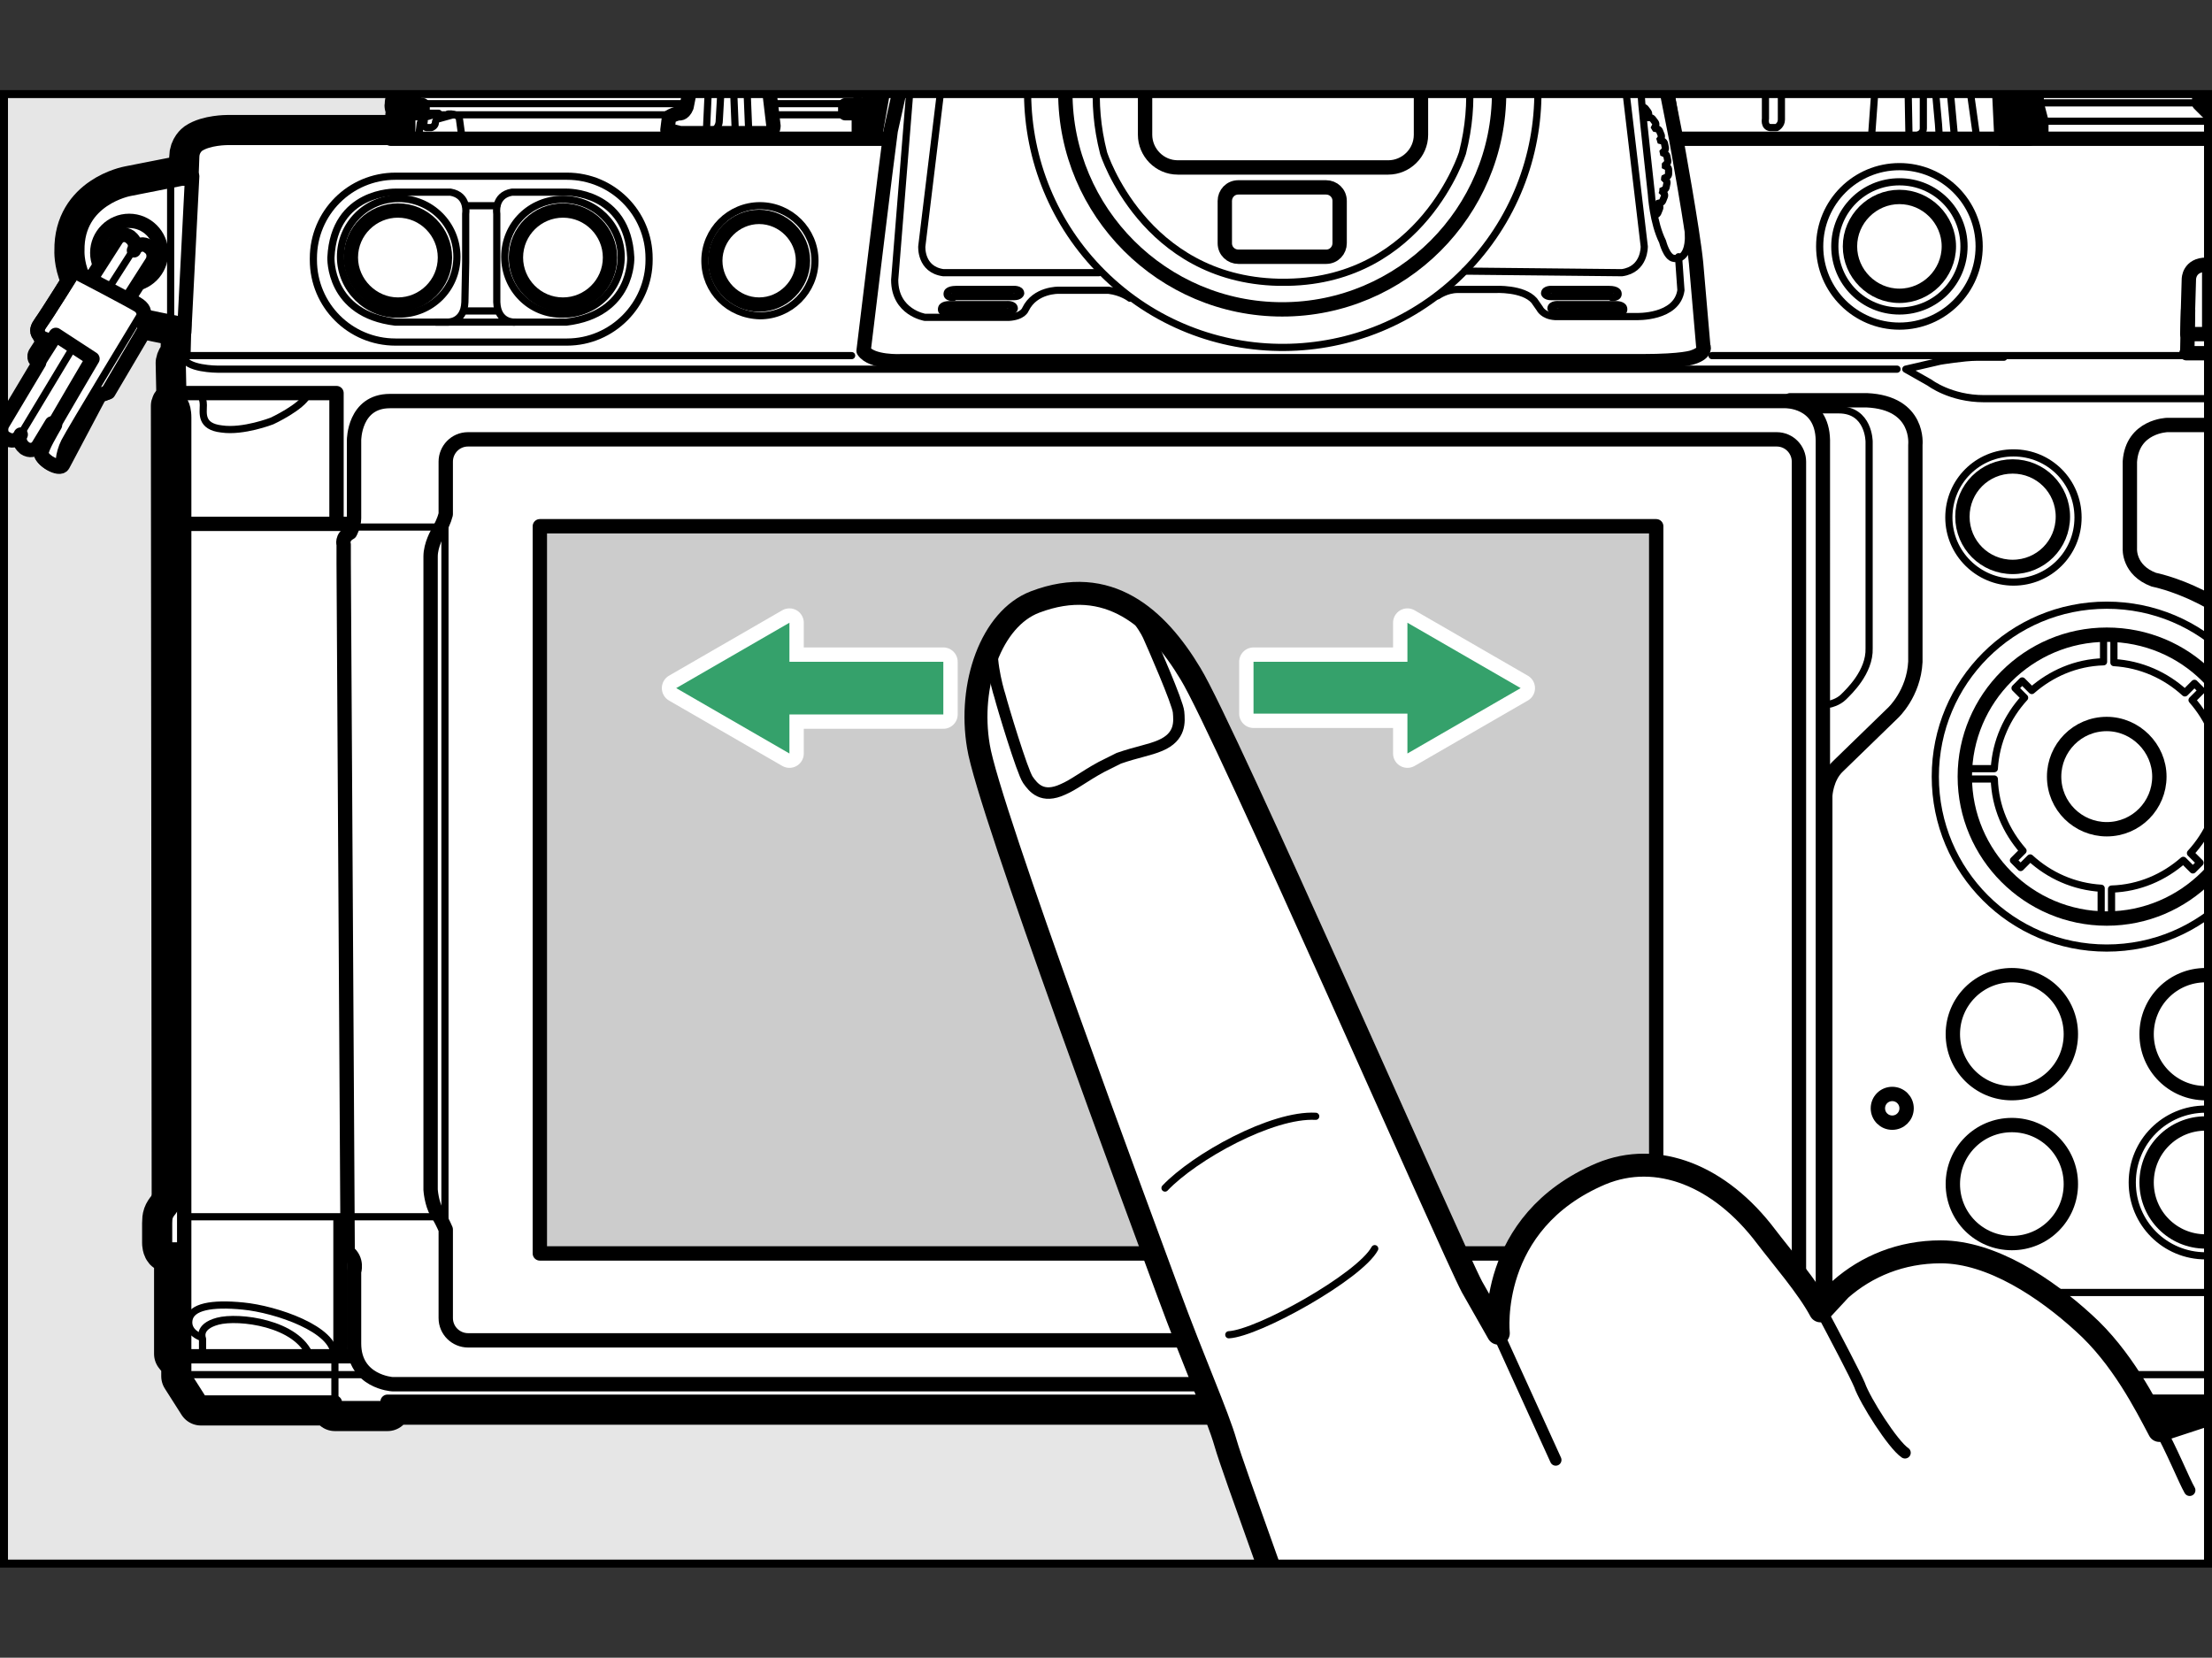 <?xml version="1.0" encoding="utf-8"?>
<!-- Generator: Adobe Illustrator 24.2.3, SVG Export Plug-In . SVG Version: 6.00 Build 0)  -->
<svg version="1.1" xmlns="http://www.w3.org/2000/svg" xmlns:xlink="http://www.w3.org/1999/xlink" x="0px" y="0px" width="277.4px"
	 height="207.9px" viewBox="0 0 277.4 207.9" style="enable-background:new 0 0 277.4 207.9;" xml:space="preserve">
<rect x="0" y="0" width="277.4" height="207.9" fill="#333333" stroke="none"/>
<style type="text/css">
	.st0{clip-path:url(#SVGID_2_);}
	.st1{fill:#FFFFFF;stroke:#000000;stroke-width:5.76;stroke-linecap:round;stroke-linejoin:round;}
	.st2{fill:#FFFFFF;stroke:#000000;stroke-width:1.8;stroke-linecap:round;stroke-linejoin:round;}
	.st3{clip-path:url(#SVGID_4_);}
	.st4{fill:none;stroke:#000000;stroke-width:1.8;stroke-linecap:round;stroke-linejoin:round;}
	.st5{fill:#FFFFFF;}
	.st6{fill:none;stroke:#000000;stroke-width:0.9;stroke-linecap:round;stroke-linejoin:round;}
	.st7{fill:none;stroke:#000000;stroke-width:1.8;stroke-linejoin:round;}
	.st8{fill:#CCCCCC;stroke:#000000;stroke-width:1.8;stroke-linecap:round;stroke-linejoin:round;}
	.st9{display:none;clip-path:url(#SVGID_2_);}
	.st10{display:inline;}
	.st11{fill:#FFFFFF;stroke:#000000;stroke-width:2.88;stroke-linecap:round;stroke-linejoin:round;}
	.st12{fill:none;stroke:#000000;stroke-width:1.44;stroke-linecap:round;stroke-linejoin:round;}
	.st13{fill:none;}
	.st14{fill:none;stroke:#FFFFFF;stroke-width:3.6;stroke-linecap:round;stroke-linejoin:round;}
	.st15{fill:#35A16B;}
</style>
<g id="レイヤー_7">
	<defs>
		<rect id="SVGID_1_" x="0.5" y="11.8" width="276.4" height="184.3"/>
	</defs>
	<use xlink:href="#SVGID_1_"  style="overflow:visible;fill:#E6E6E6;"/>
	<clipPath id="SVGID_2_">
		<use xlink:href="#SVGID_1_"  style="overflow:visible;"/>
	</clipPath>
	<g id="Format" class="st0">
	</g>
	<g id="Body" class="st0">
		<g>
			<path class="st1" d="M107.7,17.3v-2.8l-0.3-0.3h-1.4v-1h2.3l1.6-1c0,0,0.6-0.6,0.8-1.6l0.4-2.9c0,0-0.1-0.5-0.5-0.5h-4
				c0,0-0.5,0-0.8,0.3l-2.3,2h-0.2V8.3h0.5l1.3-1.1V2.7l-1-1.1l1-1.1v-4.5l-1.1-1.1H84.9v-2.7l-0.7-0.6h-9.6L74-7.9v2.7H55.1
				l-1.2,1.1v4.5L55,1.6l-1.1,1.1v4.4L55,8.3h0.7v1.6h-1.8l-2.6,2.6c0,0-0.2,0.4-0.2,0.7H53v1h-1.5l-0.3,0.3v2.8H28.5
				c0,0-2.4,0-3.7,0.9c0,0-0.7,0.5-0.7,1.5L24,22.4h-1.2l-6.6,1.3c0,0-6.6,1.2-6.5,7.7c0,0-0.4,6,6.5,7.9l6.9,1.4l-0.1,3.9
				c0,0-0.5,0.3-0.6,0.9l0.1,4.8c0,0-0.6,0.2-0.7,0.6l0.1,99.1c0,0-0.1,1.1-0.6,1.7c-0.5,0.6-0.6,0.9-0.6,1.7l0,2.5
				c0,0,0,0.6,0.3,0.8h1.2v13.1l0.4,0.5h0.5v2.3l2.1,3.3H42v0.7h6.6v-0.8h274l2.2-3.5l1-10l0.5-0.5l-0.1-116.6l-0.2-0.6h-1l-0.2-4
				l7-1.3c0,0,6.1-1.2,6.3-7.8c0,0,0.6-5.8-6.4-7.8l-6.6-1.3h-1.3l-0.2-3.3c0,0-0.2-0.7-0.8-1c0,0-1.2-0.7-2.2-0.7h-8V14h1.8
				l1.2-1.1V8.3l-1.1-1.2h-29.1v-5l-1.7-1.4h-3.8v-2.1L275-2.9h-9.5L261-1.4v2.2h-3.8L255.7,2l-0.3,10.9l0.6,2.3v1.3h-0.7l-0.8,0.9
				h-3.5l-0.3-6.2c0,0,0.1-0.4-0.5-0.5h-0.8V8.3h0.6l1-1.1V2.7l-1-1.1l1-1.1v-4.5l-1-1.1h-19v-2.6l-0.6-0.8h-9.7l-0.6,0.6v2.7h-16.7
				L192-16.2l-2-6.4c0,0-1-3.5-2.7-4.3l-1.1-5.1c0,0-0.4-1.4-1.5-2.1c0,0,0.1-1.8-1.8-2.1H175v1.6h-3.2c0,0-0.8-0.9-4-0.9H154
				c0,0-2.4-0.2-4.2,0.9h-3v-1.6h-8c0,0-1.8-0.1-1.8,2c0,0-1.2,0.7-1.7,2.5l-0.9,4.8c0,0-1.2,0.4-1.5,1.4l-3.2,9.3L115-1.8
				c0,0-2.3,1.7-2.8,4.9l-2.5,14.2H107.7z"/>
			<path class="st2" d="M107.7,17.3v-2.8l-0.3-0.3h-1.4v-1h2.3l1.6-1c0,0,0.6-0.6,0.8-1.6l0.4-2.9c0,0-0.1-0.5-0.5-0.5h-4
				c0,0-0.5,0-0.8,0.3l-2.3,2h-0.2V8.3h0.5l1.3-1.1V2.7l-1-1.1l1-1.1v-4.5l-1.1-1.1H84.9v-2.7l-0.7-0.6h-9.6L74-7.9v2.7H55.1
				l-1.2,1.1v4.5L55,1.6l-1.1,1.1v4.4L55,8.3h0.7v1.6h-1.8l-2.6,2.6c0,0-0.2,0.4-0.2,0.7H53v1h-1.5l-0.3,0.3v2.8H28.5
				c0,0-2.4,0-3.7,0.9c0,0-0.7,0.5-0.7,1.5L24,22.4h-1.2l-6.6,1.3c0,0-6.6,1.2-6.5,7.7c0,0-0.4,6,6.5,7.9l6.9,1.4l-0.1,3.9
				c0,0-0.5,0.3-0.6,0.9l0.1,4.8c0,0-0.6,0.2-0.7,0.6l0.1,99.1c0,0-0.1,1.1-0.6,1.7c-0.5,0.6-0.6,0.9-0.6,1.7l0,2.5
				c0,0,0,0.6,0.3,0.8h1.2v13.1l0.4,0.5h0.5v2.3l2.1,3.3H42v0.7h6.6v-0.8h274l2.2-3.5l1-10l0.5-0.5l-0.1-116.6l-0.2-0.6h-1l-0.2-4
				l7-1.3c0,0,6.1-1.2,6.3-7.8c0,0,0.6-5.8-6.4-7.8l-6.6-1.3h-1.3l-0.2-3.3c0,0-0.2-0.7-0.8-1c0,0-1.2-0.7-2.2-0.7h-8V14h1.8
				l1.2-1.1V8.3l-1.1-1.2h-29.1v-5l-1.7-1.4h-3.8v-2.1L275-2.9h-9.5L261-1.4v2.2h-3.8L255.7,2l-0.3,10.9l0.6,2.3v1.3h-0.7l-0.8,0.9
				h-3.5l-0.3-6.2c0,0,0.1-0.4-0.5-0.5h-0.8V8.3h0.6l1-1.1V2.7l-1-1.1l1-1.1v-4.5l-1-1.1h-19v-2.6l-0.6-0.8h-9.7l-0.6,0.6v2.7h-16.7
				L192-16.2l-2-6.4c0,0-1-3.5-2.7-4.3l-1.1-5.1c0,0-0.4-1.4-1.5-2.1c0,0,0.1-1.8-1.8-2.1H175v1.6h-3.2c0,0-0.8-0.9-4-0.9H154
				c0,0-2.4-0.2-4.2,0.9h-3v-1.6h-8c0,0-1.8-0.1-1.8,2c0,0-1.2,0.7-1.7,2.5l-0.9,4.8c0,0-1.2,0.4-1.5,1.4l-3.2,9.3L115-1.8
				c0,0-2.3,1.7-2.8,4.9l-2.5,14.2H107.7z"/>
			<path class="st2" d="M284,129.7c0,4.1-3.3,7.4-7.4,7.4c-4.1,0-7.4-3.3-7.4-7.4c0-4.1,3.3-7.4,7.4-7.4
				C280.7,122.3,284,125.6,284,129.7z"/>
			<g>
				<defs>
					<path id="SVGID_3_" d="M211.7,28.6c0.4,4.4-1.8,3.8-1.8,3.8c-0.9-0.2-1.4-2.1-1.4-2.1c-1.2-2.4-1.4-5.9-1.4-5.9
						s-1-9.1-1.2-11.3c-0.2-2.2,0-3.4,0.6-4.5c0.6-1.1,1.3-1.2,1.3-1.2L211.7,28.6z"/>
				</defs>
				<clipPath id="SVGID_4_">
					<use xlink:href="#SVGID_3_"  style="overflow:visible;"/>
				</clipPath>
				<g class="st3">
					<path class="st4" d="M186.2,21.3C186.2,21.3,186.2,21.3,186.2,21.3l-0.4,0.2l0,0.5l0.4,0.2c0,0.2,0,0.4,0.1,0.6c0,0,0,0,0,0
						l-0.3,0.3l0.1,0.5l0.4,0.2c0,0.2,0.1,0.4,0.1,0.6c0,0,0,0,0,0l-0.3,0.3l0.2,0.5l0.4,0.1c0.1,0.2,0.1,0.4,0.2,0.5c0,0,0,0,0,0
						l-0.2,0.4l0.2,0.5l0.4,0c0.1,0.2,0.2,0.3,0.3,0.5c0,0,0,0,0,0l-0.2,0.4l0.3,0.4l0.4,0c0.1,0.2,0.2,0.3,0.4,0.5c0,0,0,0,0,0
						l-0.1,0.4l0.3,0.4l0.4-0.1c0.1,0.1,0.3,0.3,0.4,0.4c0,0,0,0,0,0l0,0.4l0.4,0.3l0.4-0.1c0.2,0.1,0.3,0.2,0.5,0.3c0,0,0,0,0,0
						l0,0.4l0.4,0.3l0.4-0.2c0.2,0.1,0.3,0.2,0.5,0.3c0,0,0,0,0,0l0.1,0.4l0.5,0.2l0.4-0.2c0.2,0.1,0.4,0.1,0.5,0.2c0,0,0,0,0,0
						l0.1,0.4l0.5,0.1l0.3-0.3c0.2,0,0.4,0.1,0.6,0.1c0,0,0,0,0,0l0.2,0.4l0.5,0.1l0.3-0.3c0.2,0,0.4,0,0.6,0c0,0,0,0,0,0l0.2,0.3
						h0.5l0.2-0.4c0.2,0,0.4,0,0.6,0c0,0,0,0,0,0l0.3,0.3l0.5-0.1l0.2-0.4c0.2,0,0.4-0.1,0.6-0.1c0,0,0,0,0,0l0.3,0.3l0.5-0.1
						l0.1-0.4c0.2-0.1,0.4-0.1,0.5-0.2c0,0,0,0,0,0l0.4,0.2l0.5-0.2l0.1-0.4c0.2-0.1,0.3-0.2,0.5-0.3c0,0,0,0,0,0l0.4,0.2l0.4-0.3
						v-0.4c0.2-0.1,0.3-0.2,0.5-0.3c0,0,0,0,0,0l0.4,0.1l0.4-0.3l-0.1-0.4c0.1-0.1,0.3-0.3,0.4-0.4c0,0,0,0,0,0l0.4,0.1l0.3-0.4
						l-0.1-0.4c0.1-0.1,0.2-0.3,0.4-0.5c0,0,0,0,0,0l0.4,0l0.3-0.4l-0.2-0.4c0.1-0.2,0.2-0.3,0.3-0.5c0,0,0,0,0,0l0.4-0.1l0.2-0.5
						l-0.2-0.4c0.1-0.2,0.1-0.4,0.2-0.5c0,0,0,0,0,0l0.4-0.1l0.2-0.5l-0.3-0.3c0.1-0.2,0.1-0.4,0.1-0.6c0,0,0,0,0,0l0.4-0.2l0.1-0.5
						l-0.3-0.3c0-0.2,0-0.4,0.1-0.6c0,0,0,0,0,0l0.4-0.2l0-0.5l-0.4-0.2c0-0.2,0-0.4,0-0.6c0,0,0,0,0,0l0.3-0.3l-0.1-0.5l-0.4-0.2
						c0-0.2-0.1-0.4-0.1-0.6c0,0,0,0,0,0l0.3-0.3l-0.1-0.5l-0.4-0.1c-0.1-0.2-0.1-0.4-0.2-0.6h0l0.2-0.3l-0.2-0.5l-0.4-0.1
						c-0.1-0.2-0.2-0.3-0.3-0.5c0,0,0,0,0,0l0.2-0.4l-0.3-0.4l-0.4,0c-0.1-0.2-0.2-0.3-0.3-0.5c0,0,0,0,0,0l0.1-0.4l-0.3-0.4l-0.4,0
						c-0.1-0.1-0.3-0.3-0.4-0.4c0,0,0,0,0,0l0.1-0.4l-0.4-0.4l-0.4,0.1c-0.1-0.1-0.3-0.3-0.4-0.4c0,0,0,0,0,0l0-0.4l-0.4-0.3
						l-0.4,0.2c-0.2-0.1-0.3-0.2-0.5-0.3c0,0,0,0,0,0l0-0.4l-0.5-0.2l-0.4,0.2c-0.2-0.1-0.4-0.2-0.5-0.2c0,0,0,0,0,0l-0.1-0.4
						l-0.5-0.2l-0.3,0.3c-0.2-0.1-0.4-0.1-0.6-0.2c0,0,0,0,0,0l-0.2-0.4l-0.5-0.1l-0.3,0.3c-0.2,0-0.4-0.1-0.6-0.1c0,0,0,0,0,0
						l-0.2-0.4l-0.5,0l-0.3,0.3c-0.1,0-0.2,0-0.3,0c-0.1,0-0.2,0-0.3,0c0,0,0,0,0,0l-0.3-0.3l-0.5,0l-0.2,0.4c-0.2,0-0.4,0-0.6,0.1
						c0,0,0,0,0,0l-0.3-0.3l-0.5,0.1l-0.1,0.4c-0.2,0-0.4,0.1-0.6,0.2c0,0,0,0,0,0l-0.3-0.3l-0.5,0.2l-0.1,0.4
						c-0.2,0.1-0.4,0.2-0.5,0.2c0,0,0,0,0,0l-0.4-0.2l-0.5,0.2l0,0.4c-0.2,0.1-0.3,0.2-0.5,0.3c0,0,0,0,0,0l-0.4-0.1l-0.4,0.3l0,0.4
						c-0.2,0.1-0.3,0.2-0.4,0.4c0,0,0,0,0,0l-0.4-0.1l-0.4,0.4l0.1,0.4c-0.1,0.1-0.3,0.3-0.4,0.4c0,0,0,0,0,0l-0.4,0l-0.3,0.4
						l0.1,0.4c-0.1,0.2-0.2,0.3-0.3,0.5c0,0,0,0,0,0l-0.4,0l-0.3,0.5l0.2,0.4c-0.1,0.2-0.2,0.3-0.3,0.5c0,0,0,0,0,0l-0.4,0.1
						l-0.2,0.5l0.2,0.3c-0.1,0.2-0.1,0.4-0.2,0.6c0,0,0,0,0,0l-0.4,0.1l-0.1,0.5l0.3,0.3c0,0.2-0.1,0.4-0.1,0.6c0,0,0,0,0,0
						l-0.4,0.2l-0.1,0.5l0.3,0.3C186.2,20.9,186.2,21.1,186.2,21.3z"/>
					<path class="st5" d="M186.2,21.3C186.2,21.3,186.2,21.3,186.2,21.3l-0.4,0.2l0,0.5l0.4,0.2c0,0.2,0,0.4,0.1,0.6c0,0,0,0,0,0
						l-0.3,0.3l0.1,0.5l0.4,0.2c0,0.2,0.1,0.4,0.1,0.6c0,0,0,0,0,0l-0.3,0.3l0.2,0.5l0.4,0.1c0.1,0.2,0.1,0.4,0.2,0.5c0,0,0,0,0,0
						l-0.2,0.4l0.2,0.5l0.4,0c0.1,0.2,0.2,0.3,0.3,0.5c0,0,0,0,0,0l-0.2,0.4l0.3,0.4l0.4,0c0.1,0.2,0.2,0.3,0.4,0.5c0,0,0,0,0,0
						l-0.1,0.4l0.3,0.4l0.4-0.1c0.1,0.1,0.3,0.3,0.4,0.4c0,0,0,0,0,0l0,0.4l0.4,0.3l0.4-0.1c0.2,0.1,0.3,0.2,0.5,0.3c0,0,0,0,0,0
						l0,0.4l0.4,0.3l0.4-0.2c0.2,0.1,0.3,0.2,0.5,0.3c0,0,0,0,0,0l0.1,0.4l0.5,0.2l0.4-0.2c0.2,0.1,0.4,0.1,0.5,0.2c0,0,0,0,0,0
						l0.1,0.4l0.5,0.1l0.3-0.3c0.2,0,0.4,0.1,0.6,0.1c0,0,0,0,0,0l0.2,0.4l0.5,0.1l0.3-0.3c0.2,0,0.4,0,0.6,0c0,0,0,0,0,0l0.2,0.3
						h0.5l0.2-0.4c0.2,0,0.4,0,0.6,0c0,0,0,0,0,0l0.3,0.3l0.5-0.1l0.2-0.4c0.2,0,0.4-0.1,0.6-0.1c0,0,0,0,0,0l0.3,0.3l0.5-0.1
						l0.1-0.4c0.2-0.1,0.4-0.1,0.5-0.2c0,0,0,0,0,0l0.4,0.2l0.5-0.2l0.1-0.4c0.2-0.1,0.3-0.2,0.5-0.3c0,0,0,0,0,0l0.4,0.2l0.4-0.3
						v-0.4c0.2-0.1,0.3-0.2,0.5-0.3c0,0,0,0,0,0l0.4,0.1l0.4-0.3l-0.1-0.4c0.1-0.1,0.3-0.3,0.4-0.4c0,0,0,0,0,0l0.4,0.1l0.3-0.4
						l-0.1-0.4c0.1-0.1,0.2-0.3,0.4-0.5c0,0,0,0,0,0l0.4,0l0.3-0.4l-0.2-0.4c0.1-0.2,0.2-0.3,0.3-0.5c0,0,0,0,0,0l0.4-0.1l0.2-0.5
						l-0.2-0.4c0.1-0.2,0.1-0.4,0.2-0.5c0,0,0,0,0,0l0.4-0.1l0.2-0.5l-0.3-0.3c0.1-0.2,0.1-0.4,0.1-0.6c0,0,0,0,0,0l0.4-0.2l0.1-0.5
						l-0.3-0.3c0-0.2,0-0.4,0.1-0.6c0,0,0,0,0,0l0.4-0.2l0-0.5l-0.4-0.2c0-0.2,0-0.4,0-0.6c0,0,0,0,0,0l0.3-0.3l-0.1-0.5l-0.4-0.2
						c0-0.2-0.1-0.4-0.1-0.6c0,0,0,0,0,0l0.3-0.3l-0.1-0.5l-0.4-0.1c-0.1-0.2-0.1-0.4-0.2-0.6h0l0.2-0.3l-0.2-0.5l-0.4-0.1
						c-0.1-0.2-0.2-0.3-0.3-0.5c0,0,0,0,0,0l0.2-0.4l-0.3-0.4l-0.4,0c-0.1-0.2-0.2-0.3-0.3-0.5c0,0,0,0,0,0l0.1-0.4l-0.3-0.4l-0.4,0
						c-0.1-0.1-0.3-0.3-0.4-0.4c0,0,0,0,0,0l0.1-0.4l-0.4-0.4l-0.4,0.1c-0.1-0.1-0.3-0.3-0.4-0.4c0,0,0,0,0,0l0-0.4l-0.4-0.3
						l-0.4,0.2c-0.2-0.1-0.3-0.2-0.5-0.3c0,0,0,0,0,0l0-0.4l-0.5-0.2l-0.4,0.2c-0.2-0.1-0.4-0.2-0.5-0.2c0,0,0,0,0,0l-0.1-0.4
						l-0.5-0.2l-0.3,0.3c-0.2-0.1-0.4-0.1-0.6-0.2c0,0,0,0,0,0l-0.2-0.4l-0.5-0.1l-0.3,0.3c-0.2,0-0.4-0.1-0.6-0.1c0,0,0,0,0,0
						l-0.2-0.4l-0.5,0l-0.3,0.3c-0.1,0-0.2,0-0.3,0c-0.1,0-0.2,0-0.3,0c0,0,0,0,0,0l-0.3-0.3l-0.5,0l-0.2,0.4c-0.2,0-0.4,0-0.6,0.1
						c0,0,0,0,0,0l-0.3-0.3l-0.5,0.1l-0.1,0.4c-0.2,0-0.4,0.1-0.6,0.2c0,0,0,0,0,0l-0.3-0.3l-0.5,0.2l-0.1,0.4
						c-0.2,0.1-0.4,0.2-0.5,0.2c0,0,0,0,0,0l-0.4-0.2l-0.5,0.2l0,0.4c-0.2,0.1-0.3,0.2-0.5,0.3c0,0,0,0,0,0l-0.4-0.1l-0.4,0.3l0,0.4
						c-0.2,0.1-0.3,0.2-0.4,0.4c0,0,0,0,0,0l-0.4-0.1l-0.4,0.4l0.1,0.4c-0.1,0.1-0.3,0.3-0.4,0.4c0,0,0,0,0,0l-0.4,0l-0.3,0.4
						l0.1,0.4c-0.1,0.2-0.2,0.3-0.3,0.5c0,0,0,0,0,0l-0.4,0l-0.3,0.5l0.2,0.4c-0.1,0.2-0.2,0.3-0.3,0.5c0,0,0,0,0,0l-0.4,0.1
						l-0.2,0.5l0.2,0.3c-0.1,0.2-0.1,0.4-0.2,0.6c0,0,0,0,0,0l-0.4,0.1l-0.1,0.5l0.3,0.3c0,0.2-0.1,0.4-0.1,0.6c0,0,0,0,0,0
						l-0.4,0.2l-0.1,0.5l0.3,0.3C186.2,20.9,186.2,21.1,186.2,21.3z"/>
				</g>
			</g>
			<polyline class="st6" points="52.6,13 85.6,13 105.9,13 			"/>
			<polyline class="st6" points="52.6,14.4 85.6,14.4 105.9,14.4 			"/>
			<path class="st4" d="M178.2,16.9c0,2.3-1.9,4.1-4.1,4.1h-26.4c-2.3,0-4.1-1.9-4.1-4.1V0.8c0-2.3,1.9-4.1,4.1-4.1h26.4
				c2.3,0,4.1,1.9,4.1,4.1V16.9z"/>
			<path class="st4" d="M168,30.5c0,0.9-0.7,1.7-1.7,1.7h-11c-0.9,0-1.7-0.7-1.7-1.7v-5.3c0-0.9,0.7-1.7,1.7-1.7h11
				c0.9,0,1.7,0.7,1.7,1.7V30.5z"/>
			<g>
				<line class="st6" x1="276.6" y1="8.2" x2="276.6" y2="13.6"/>
				<line class="st6" x1="277.6" y1="8.2" x2="277.6" y2="13.8"/>
				<line class="st6" x1="279.1" y1="8.2" x2="279.1" y2="13.8"/>
				<line class="st6" x1="280.9" y1="8.2" x2="280.9" y2="13.8"/>
				<line class="st6" x1="283" y1="8.2" x2="283" y2="13.8"/>
				<line class="st6" x1="285.3" y1="8.2" x2="285.3" y2="13.8"/>
				<line class="st6" x1="287.9" y1="8.2" x2="287.9" y2="13.8"/>
				<line class="st6" x1="290.7" y1="8.2" x2="290.7" y2="13.8"/>
				<line class="st6" x1="293.6" y1="8.2" x2="293.6" y2="13.8"/>
				<line class="st6" x1="296.7" y1="8.2" x2="296.7" y2="13.8"/>
				<line class="st6" x1="299.6" y1="8.2" x2="299.6" y2="13.8"/>
				<line class="st6" x1="302.4" y1="8.2" x2="302.4" y2="13.8"/>
				<line class="st6" x1="305" y1="8.2" x2="305" y2="13.8"/>
				<line class="st6" x1="307.3" y1="8.2" x2="307.3" y2="13.8"/>
				<line class="st6" x1="309.4" y1="8.2" x2="309.4" y2="13.8"/>
				<line class="st6" x1="311.2" y1="8.2" x2="311.2" y2="13.8"/>
				<line class="st6" x1="312.6" y1="8.2" x2="312.6" y2="13.8"/>
				<line class="st6" x1="313.7" y1="8.2" x2="313.7" y2="13.8"/>
				<line class="st6" x1="314.4" y1="8.2" x2="314.4" y2="13.8"/>
			</g>
			<circle class="st6" cx="238.2" cy="30.9" r="10"/>
			<path class="st6" d="M230.1,30.9c0-4.5,3.6-8.1,8.1-8.1c4.5,0,8.1,3.6,8.1,8.1c0,4.5-3.6,8.1-8.1,8.1
				C233.7,39,230.1,35.4,230.1,30.9z"/>
			<path class="st2" d="M232,30.9c0-3.4,2.8-6.2,6.2-6.2c3.4,0,6.2,2.8,6.2,6.2c0,3.4-2.8,6.2-6.2,6.2C234.8,37.1,232,34.3,232,30.9
				z"/>
			<path class="st6" d="M244.4,64.9c0-4.5,3.6-8.1,8.1-8.1c4.5,0,8.1,3.6,8.1,8.1c0,4.5-3.6,8.1-8.1,8.1
				C248.1,73,244.4,69.4,244.4,64.9z"/>
			<path class="st2" d="M89.7,32.7c0-3,2.5-5.5,5.5-5.5c3,0,5.5,2.5,5.5,5.5s-2.5,5.5-5.5,5.5C92.2,38.2,89.7,35.7,89.7,32.7z"/>
			<path class="st6" d="M88.4,32.7c0-3.8,3.1-6.9,6.9-6.9c3.8,0,6.9,3.1,6.9,6.9c0,3.8-3.1,6.9-6.9,6.9
				C91.4,39.5,88.4,36.5,88.4,32.7z"/>
			<path class="st6" d="M42.7,32.2c0-4,3.2-7.3,7.3-7.3c4,0,7.3,3.2,7.3,7.3c0,4-3.2,7.2-7.3,7.2C46,39.5,42.7,36.2,42.7,32.2z"/>
			<path class="st2" d="M44,32.3c0-3.3,2.7-5.9,5.9-5.9c3.3,0,5.9,2.7,5.9,5.9c0,3.3-2.7,5.9-5.9,5.9C46.7,38.2,44,35.5,44,32.3z"/>
			<path class="st6" d="M285.7,97.4c0,11.9-9.6,21.5-21.5,21.5c-11.9,0-21.5-9.6-21.5-21.5c0-11.9,9.6-21.5,21.5-21.5
				C276.1,75.9,285.7,85.5,285.7,97.4z"/>
			<path class="st6" d="M285.8,148.3c0,5.1-4.1,9.2-9.2,9.2c-5.1,0-9.2-4.1-9.2-9.2c0-5.1,4.1-9.2,9.2-9.2
				C281.7,139.1,285.8,143.2,285.8,148.3z"/>
			<g>
				<path class="st2" d="M282,97.4c0,9.8-8,17.8-17.8,17.8c-9.8,0-17.8-8-17.8-17.8c0-9.8,8-17.8,17.8-17.8
					C274.1,79.6,282,87.5,282,97.4z"/>
				<path class="st6" d="M281.9,98.1v-1.3h-3.4c-0.1-3.5-1.5-6.6-3.6-9l1.2-1.2l-0.9-0.9l-1.2,1.2c-2.4-2.2-5.5-3.6-8.9-3.8v-3.5
					h-1.3v3.4c-3.5,0.1-6.6,1.5-9,3.6l-1.2-1.2l-0.9,0.9l1.2,1.2c-2.2,2.4-3.6,5.5-3.8,8.9h-3.5v1.3h3.5c0.1,3.5,1.5,6.6,3.6,9
					l-1.2,1.2l0.9,0.9l1.2-1.2c2.4,2.2,5.5,3.6,8.9,3.8v3.5h1.3v-3.4c3.5-0.1,6.6-1.5,9-3.6l1.2,1.2l0.9-0.9l-1.2-1.2
					c2.2-2.4,3.6-5.5,3.8-8.9H281.9z"/>
			</g>
			<path class="st4" d="M270.8,97.4c0,3.6-2.9,6.6-6.6,6.6c-3.6,0-6.6-2.9-6.6-6.6c0-3.6,2.9-6.6,6.6-6.6
				C267.8,90.8,270.8,93.8,270.8,97.4z"/>
			<path class="st2" d="M284,148.3c0,4.1-3.3,7.4-7.4,7.4c-4.1,0-7.4-3.3-7.4-7.4c0-4.1,3.3-7.4,7.4-7.4
				C280.7,140.9,284,144.2,284,148.3z"/>
			<path class="st2" d="M259.7,129.7c0,4.1-3.3,7.4-7.4,7.4c-4.1,0-7.4-3.3-7.4-7.4c0-4.1,3.3-7.4,7.4-7.4
				C256.4,122.3,259.7,125.6,259.7,129.7z"/>
			<path class="st2" d="M259.7,148.5c0,4.1-3.3,7.4-7.4,7.4c-4.1,0-7.4-3.3-7.4-7.4c0-4.1,3.3-7.4,7.4-7.4
				C256.4,141.1,259.7,144.4,259.7,148.5z"/>
			<path class="st4" d="M146.9-35.2v1.9c0,0-4.6,0-5.2,0c-0.6,0-1,0.2-1,0.8c0,0.6,0,2.6,0,3c0,0.4,0.1,0.7,0.7,0.7
				c0.6,0,38.6,0,39.2,0c0.6,0,0.7-0.3,0.7-0.7c0-0.4,0-2.4,0-3c0-0.6-0.4-0.8-1-0.8c-0.6,0-5.1,0-5.1,0v-2"/>
			<path class="st4" d="M137-34.3c0,0,0,5.2,0,6.4c0,1.2,1.1,3,2.9,3c1.8,0,40.3,0,42.1,0c1.8,0,2.9-1.8,2.9-3c0-1.2,0-6.1,0-6.1"/>
			<path class="st4" d="M139.8-35.5"/>
			<path class="st4" d="M274.3,41.9l0.2-6.9c0,0,0-1.8,2.2-1.8h33.6c0,0,2.2,0.2,2.3,2.2l0.2,5.5l-0.8,1H274.3z"/>
			<line class="st6" x1="276.6" y1="34.1" x2="276.6" y2="41.7"/>
			<line class="st6" x1="279.2" y1="34.1" x2="279.2" y2="41.7"/>
			<line class="st6" x1="281.7" y1="34.1" x2="281.7" y2="41.7"/>
			<line class="st6" x1="284.3" y1="34.1" x2="284.3" y2="41.7"/>
			<line class="st6" x1="286.9" y1="34.1" x2="286.9" y2="41.7"/>
			<line class="st6" x1="289.4" y1="34.1" x2="289.4" y2="41.7"/>
			<line class="st6" x1="292" y1="34.1" x2="292" y2="41.7"/>
			<line class="st6" x1="294.5" y1="34.1" x2="294.5" y2="41.7"/>
			<line class="st6" x1="297.1" y1="34.1" x2="297.1" y2="41.7"/>
			<line class="st6" x1="299.6" y1="34.1" x2="299.6" y2="41.7"/>
			<line class="st6" x1="302.2" y1="34.1" x2="302.2" y2="41.7"/>
			<line class="st6" x1="304.7" y1="34.1" x2="304.7" y2="41.7"/>
			<line class="st6" x1="307.3" y1="34.1" x2="307.3" y2="41.7"/>
			<line class="st6" x1="309.8" y1="34.1" x2="309.8" y2="41.7"/>
			<line class="st6" x1="311.1" y1="34.1" x2="311.1" y2="41.7"/>
			<line class="st6" x1="311.9" y1="34.1" x2="311.9" y2="41.7"/>
			<line class="st4" x1="274.3" y1="44.1" x2="274.4" y2="38.9"/>
			<polyline class="st4" points="310.4,41.9 310.4,43.9 310,44.2 			"/>
			<polyline class="st4" points="312.8,35.8 313,44.3 274.2,44.3 			"/>
			<line class="st4" x1="323.7" y1="21.7" x2="324.8" y2="41.3"/>
			<line class="st6" x1="326.4" y1="22.7" x2="326.4" y2="40.2"/>
			<path class="st4" d="M327.6,31.3c0-2.2,1.8-4,4-4c2.2,0,4,1.8,4,4c0,2.2-1.8,4-4,4C329.4,35.3,327.6,33.5,327.6,31.3z"/>
			<polyline class="st4" points="285.2,7.1 276.7,7.1 275.8,8.3 275.8,13 276.8,14 278.6,14 278.6,17.4 			"/>
			<line class="st6" x1="278.6" y1="14" x2="314" y2="14"/>
			<g>
				<line class="st6" x1="206.1" y1="-4.2" x2="206.1" y2="0.4"/>
				<line class="st6" x1="204.9" y1="-4.1" x2="204.9" y2="-0.9"/>
				<line class="st6" x1="203.7" y1="-4.1" x2="203.7" y2="-2.2"/>
				<line class="st6" x1="202.7" y1="-4.1" x2="202.7" y2="-3.2"/>
				<line class="st6" x1="207.2" y1="-4.2" x2="207.2" y2="1.5"/>
				<line class="st6" x1="208.7" y1="-4.2" x2="208.7" y2="1.5"/>
				<line class="st6" x1="210.4" y1="-4.2" x2="210.4" y2="1.5"/>
				<line class="st6" x1="212.5" y1="-4.2" x2="212.5" y2="1.5"/>
				<line class="st6" x1="214.9" y1="-4.2" x2="214.9" y2="1.5"/>
				<line class="st6" x1="217.5" y1="-4.2" x2="217.5" y2="1.5"/>
				<line class="st6" x1="220.2" y1="-4.2" x2="220.2" y2="1.5"/>
				<line class="st6" x1="223.2" y1="-4.2" x2="223.2" y2="1.5"/>
				<line class="st6" x1="226.2" y1="-4.2" x2="226.2" y2="1.5"/>
				<line class="st6" x1="229.2" y1="-4.2" x2="229.2" y2="1.5"/>
				<line class="st6" x1="231.9" y1="-4.2" x2="231.9" y2="1.5"/>
				<line class="st6" x1="234.5" y1="-4.2" x2="234.5" y2="1.5"/>
				<line class="st6" x1="236.9" y1="-4.2" x2="236.9" y2="1.5"/>
				<line class="st6" x1="239" y1="-4.2" x2="239" y2="1.5"/>
				<line class="st6" x1="241" y1="-4.2" x2="241" y2="1.5"/>
				<line class="st6" x1="243.1" y1="-4.2" x2="243.1" y2="1.5"/>
				<line class="st6" x1="245.2" y1="-4.2" x2="245.2" y2="1.5"/>
				<line class="st6" x1="246.6" y1="-4.2" x2="246.6" y2="1.5"/>
				<line class="st6" x1="248" y1="-4.2" x2="248" y2="1.5"/>
				<line class="st6" x1="249.1" y1="-4.2" x2="249.1" y2="1.5"/>
				<line class="st6" x1="249.8" y1="-4.2" x2="249.8" y2="1.5"/>
			</g>
			<line class="st6" x1="207.4" y1="1.6" x2="250.1" y2="1.6"/>
			<g>
				<line class="st6" x1="208.7" y1="2.4" x2="208.7" y2="5.9"/>
				<line class="st6" x1="210.4" y1="2.4" x2="210.4" y2="8.1"/>
				<line class="st6" x1="212.5" y1="2.4" x2="212.5" y2="8.1"/>
				<line class="st6" x1="214.9" y1="2.4" x2="214.9" y2="8.1"/>
				<line class="st6" x1="217.5" y1="2.4" x2="217.5" y2="8.1"/>
				<line class="st6" x1="220.2" y1="2.4" x2="220.2" y2="8.1"/>
				<line class="st6" x1="223.2" y1="2.4" x2="223.2" y2="8.1"/>
				<line class="st6" x1="226.2" y1="2.4" x2="226.2" y2="8.1"/>
				<line class="st6" x1="229.2" y1="2.4" x2="229.2" y2="8.1"/>
				<line class="st6" x1="231.9" y1="2.4" x2="231.9" y2="8.1"/>
				<line class="st6" x1="234.5" y1="2.4" x2="234.5" y2="8.1"/>
				<line class="st6" x1="236.9" y1="2.4" x2="236.9" y2="8.1"/>
				<line class="st6" x1="239" y1="2.4" x2="239" y2="8.1"/>
				<line class="st6" x1="241" y1="2.4" x2="241" y2="8.1"/>
				<line class="st6" x1="243.1" y1="2.4" x2="243.1" y2="8.1"/>
				<line class="st6" x1="245.2" y1="2.4" x2="245.2" y2="8.1"/>
				<line class="st6" x1="246.6" y1="2.4" x2="246.6" y2="8.1"/>
				<line class="st6" x1="248" y1="2.4" x2="248" y2="8.1"/>
				<line class="st6" x1="249.1" y1="2.4" x2="249.1" y2="8.1"/>
				<line class="st6" x1="249.8" y1="2.4" x2="249.8" y2="8.1"/>
			</g>
			<line class="st6" x1="209.1" y1="8.2" x2="250.1" y2="8.2"/>
			<line class="st4" x1="210.5" y1="17.4" x2="313.4" y2="17.4"/>
			<line class="st4" x1="219.9" y1="-5.2" x2="230.8" y2="-5.2"/>
			<polyline class="st6" points="200.8,-5.1 201,-5.2 203.7,-5.2 			"/>
			<path class="st4" d="M208.4,8.3l1.8,9.1c0,0,2.1,11.5,2.5,15.6l0.9,10.4c0,0,0.5,0.8-1.3,1.4c0,0-1.2,0.5-6.3,0.5h-93
				c0,0-3.7,0.2-4.7-1.3c0,0,3-24.8,3.4-27.6c0,0,2.1-9.5,2.7-11.9c0.6-2.4,2.9-4.1,2.9-4.1l10.8-10.3c0,0,1.6-4.3,2.2-6.8
				c0.6-2.5,1.4-5.1,1.4-5.1s0.5-2.6,3.9-2.6c0,0,17.3-0.7,25.9-0.6c0,0,20.5,0.3,24.8,0.8c0,0,2.9-0.3,4.1,2.2l3.6,11.8
				c0,0,0.1,0.7,1,1.7l11.5,10.9c0,0,0.8,1,1.4,2.6L208.4,8.3z"/>
			<path class="st6" d="M196.3-10.3c0,0-0.2,1,4.9,5.8c1.2,1.1,4.6,4.7,4.6,4.7s1.9,1.4,2.3,3c0.4,1.6,2.4,14.3,2.4,14.3"/>
			<path class="st6" d="M251.3,44.8h-3.4c-1.6,0-4.6,0.5-4.6,0.5l-4.3,1l3,1.7c0,0,2.6,2,6.8,2h69.8c0,0,3.4,0.1,4.7-2.2
				c0,0,1.8-2.9,0.6-3.1"/>
			<line class="st6" x1="214.7" y1="44.6" x2="324.9" y2="44.6"/>
			<path class="st4" d="M324.9,49.5c0,0-0.2,3.8-4.3,3.8h-48.8c0,0-4.4,0.1-4.7,4.6v10.9c0,0-0.2,2.7,3,3.9c0,0,10.3,2,15.5,10.9
				c0,0,4.3,5.6,4.2,15.2v52.9c0,0-0.5,4.8,4.6,5.1h30.7l1-23.1"/>
			<line class="st6" x1="326" y1="162.1" x2="230.7" y2="162.1"/>
			<line class="st6" x1="322.6" y1="175.4" x2="229.1" y2="175.4"/>
			<line class="st6" x1="324.8" y1="172.4" x2="228.9" y2="172.4"/>
			<path class="st6" d="M237.9,46.3H48.4H27.3c0,0-4.1,0-4.3-1.6"/>
			<line class="st6" x1="23.1" y1="44.6" x2="106.8" y2="44.6"/>
			<path class="st6" d="M161.5,35.4c16.9-0.3,21.9-16.2,21.9-16.2c3.4-13.3-3.7-21.9-3.7-21.9c-2.9-3.3-7.7-3-7.7-3h-11.1h-3.2h-7.9
				c0,0-4.8-0.2-7.7,3c0,0-7.1,8.6-3.7,21.9c0,0,5,15.8,21.9,16.2H161.5z"/>
			<path class="st4" d="M133.6,11.6c0-15,12.2-27.2,27.2-27.2c15,0,27.2,12.2,27.2,27.2c0,15-12.2,27.2-27.2,27.2
				C145.8,38.8,133.6,26.6,133.6,11.6z"/>
			<ellipse transform="matrix(0.667 -0.745 0.745 0.667 44.904 123.708)" class="st6" cx="160.9" cy="11.6" rx="32" ry="32"/>
			<path class="st4" d="M222.8,55.1H58.7c-1.6,0-2.8,1.3-2.8,2.8v6.6c-0.2,0.8-0.6,1.6-1,2.3c0,0-0.9,1.5-0.9,3v79.4
				c0,0,0.1,1.7,0.8,2.9c0.4,0.6,0.8,1.4,1.1,2.1v11.1c0,1.6,1.3,2.8,2.8,2.8h164.1c1.6,0,2.8-1.3,2.8-2.8V57.9
				C225.6,56.4,224.4,55.1,222.8,55.1z"/>
			<path class="st2" d="M22.4,50.2c0,0,0.7,0.4,0.7,2.2v117.7h21"/>
			<line class="st7" x1="44.4" y1="65.7" x2="23.1" y2="65.7"/>
			<polyline class="st7" points="42.2,65.7 42.2,49.3 42.2,49.3 22.5,49.3 			"/>
			<path class="st6" d="M25,49.4c0,0,0.5,0.4,0.5,1.4c0,1-0.4,2.7,2.3,3c2.7,0.4,6.3-1,6.3-1s3.7-1.7,4.5-3.3"/>
			<path class="st4" d="M43.1,70.6v-2.3c0,0-0.3-0.9,0.8-1.5c0,0,0.5-0.9,0.5-1.8v-9.8c0,0,0-4.9,4.5-4.9h175c0,0,4.6-0.1,4.7,4.9
				V169c0,0,0.1,4.1-4.4,4.6H49.2c0,0-4.8-0.3-4.8-5.1v-9c0,0,0.5-1.5-0.8-2.5L43.1,70.6z"/>
			<path class="st6" d="M25.2,167.7c0,0-1.8-0.6-1.5-2.2c0.3-1.6,2.8-2.1,6.8-1.7c4.1,0.4,11.5,2.9,11.4,6.2"/>
			<path class="st6" d="M25.4,170l0-2.1c0,0-0.7-1.5,1.9-2.2c2.6-0.7,10,0.2,11.6,4.4"/>
			<line class="st6" x1="23.3" y1="152.6" x2="43" y2="152.6"/>
			<line class="st6" x1="44.4" y1="152.6" x2="55" y2="152.6"/>
			<line class="st6" x1="44.4" y1="66.1" x2="55" y2="66.1"/>
			<line class="st6" x1="42" y1="175.7" x2="42" y2="170"/>
			<line class="st6" x1="23.2" y1="172.4" x2="45.6" y2="172.4"/>
			<line class="st7" x1="42.7" y1="170.1" x2="42.7" y2="152.8"/>
			<path class="st6" d="M180.3,37.1c0,0,1.1-0.8,2.5-0.8h4.7c0,0,3.5-0.2,4.9,1.4l0.7,1c0,0,0.4,0.9,1.9,1h10.2c0,0,5.1,0.2,5.6-3.3
				l-0.3-4.2"/>
			<path class="st6" d="M207.8,7.4c0,0-0.7,0.1-1.3,1.2c-0.6,1.1-0.8,2.2-0.6,4.5c0.2,2.2,1.2,11.3,1.2,11.3s0.2,3.5,1.4,5.9
				c0,0,0.5,2,1.4,2.1c0,0,2.2,0.6,1.8-3.8"/>
			<path class="st6" d="M137.8,34.2h-19.5c-2.9-0.4-2.7-3.3-2.7-3.3L118.5,7c0.3-2.2,1.4-3,1.4-3l9.7-9.5c1.8-1.7,2.6-3.8,2.6-3.8
				l2.6-8.4c0.5-1.5,1.7-1.5,1.7-1.5l18.4-0.7"/>
			<path class="st6" d="M141.7,37.4c0,0-1-0.8-2.7-1h-6.2c0,0-3-0.1-4.2,2.4c0,0-0.3,0.9-2.1,1H116c0,0-3.8-0.6-3.8-4.7l2.5-31.2"/>
			<path class="st6" d="M166.4-19.9l17.9,0.7c0,0,2-0.4,2.7,1.6l2.5,8.1c0,0,0.6,2,2.2,3.6L201.8,4c0,0,1.3,1,1.6,3.2l2.8,23.7
				c0,0,0.1,2.9-2.8,3.3L183.7,34"/>
			<path class="st6" d="M202.1,37.3c0,0,1,0.1,0.8-0.6c0,0-0.1-0.4-1.1-0.4h-7.1c0,0-1-0.1-1,0.5c0,0,0.1,0.4,0.8,0.4H202.1z"/>
			<path class="st6" d="M203,39.2c0,0,0.8,0.1,0.6-0.6c0,0-0.1-0.4-1-0.4h-7.1c0,0-1-0.1-1,0.5c0,0,0.1,0.4,0.8,0.4H203z"/>
			<path class="st6" d="M119.6,37.3c0,0-1,0.1-0.8-0.6c0,0,0.1-0.4,1.1-0.4h7.1c0,0,1-0.1,1,0.5c0,0-0.1,0.4-0.8,0.4H119.6z"/>
			<path class="st6" d="M118.7,39.2c0,0-0.8,0.1-0.6-0.6c0,0,0.1-0.4,1-0.4h7.1c0,0,1-0.1,1,0.5c0,0-0.1,0.4-0.8,0.4H118.7z"/>
			<path class="st4" d="M224.5,50.2h9.6c6.7,0.3,6.1,5.6,6.1,5.6v27.2c-0.2,4-2.8,6.4-2.8,6.4l-6.9,6.7c-1.5,1.4-1.6,3.7-1.6,3.7
				v75.6"/>
			<path class="st6" d="M229.5,88.3c0,0,1-0.2,1.7-0.9c0.6-0.6,3.3-3.1,3.2-6.1V55.4c0,0,0-4-3.8-4h-3.4"/>
			<line class="st4" x1="24.1" y1="22.1" x2="23.1" y2="41.7"/>
			<line class="st6" x1="21.4" y1="22.9" x2="21.4" y2="40.4"/>
			<path class="st4" d="M20.2,31.7c0-2.2-1.8-4-4-4c-2.2,0-4,1.8-4,4c0,2.2,1.8,4,4,4C18.4,35.7,20.2,33.9,20.2,31.7z"/>
			<g>
				<line class="st6" x1="58.9" y1="-4.2" x2="58.9" y2="1.6"/>
				<line class="st6" x1="57.6" y1="-4.1" x2="57.6" y2="1.5"/>
				<line class="st6" x1="56.5" y1="-4.1" x2="56.5" y2="1.5"/>
				<line class="st6" x1="55.5" y1="-4.1" x2="55.5" y2="1.6"/>
				<line class="st6" x1="54.8" y1="-4.1" x2="54.8" y2="1.6"/>
				<line class="st6" x1="60" y1="-4.2" x2="60" y2="1.5"/>
				<line class="st6" x1="61.4" y1="-4.2" x2="61.4" y2="1.5"/>
				<line class="st6" x1="64.5" y1="-4.2" x2="64.5" y2="1.5"/>
				<line class="st6" x1="63" y1="-4.2" x2="63" y2="1.5"/>
				<line class="st6" x1="58.9" y1="2.4" x2="58.9" y2="8.2"/>
				<line class="st6" x1="57.6" y1="2.5" x2="57.6" y2="8"/>
				<line class="st6" x1="56.5" y1="2.5" x2="56.5" y2="8"/>
				<line class="st6" x1="55.5" y1="2.5" x2="55.5" y2="8.1"/>
				<line class="st6" x1="54.8" y1="2.5" x2="54.8" y2="8.1"/>
				<line class="st6" x1="60" y1="2.4" x2="60" y2="8"/>
				<line class="st6" x1="61.4" y1="2.4" x2="61.4" y2="8"/>
				<line class="st6" x1="63" y1="2.4" x2="63" y2="8"/>
				<line class="st6" x1="66.6" y1="-4.2" x2="66.6" y2="1.5"/>
				<line class="st6" x1="69" y1="-4.2" x2="69" y2="1.5"/>
				<line class="st6" x1="71.6" y1="-4.2" x2="71.6" y2="1.5"/>
				<line class="st6" x1="74.3" y1="-4.2" x2="74.3" y2="1.5"/>
				<line class="st6" x1="77.3" y1="-4.2" x2="77.3" y2="1.5"/>
				<line class="st6" x1="80.3" y1="-4.2" x2="80.3" y2="1.5"/>
				<line class="st6" x1="83.3" y1="-4.2" x2="83.3" y2="1.5"/>
				<line class="st6" x1="86" y1="-4.2" x2="86" y2="1.5"/>
				<line class="st6" x1="88.6" y1="-4.2" x2="88.6" y2="1.5"/>
				<line class="st6" x1="91" y1="-4.2" x2="91" y2="1.5"/>
				<line class="st6" x1="93.1" y1="-4.2" x2="93.1" y2="1.5"/>
				<line class="st6" x1="95.1" y1="-4.2" x2="95.1" y2="1.5"/>
				<line class="st6" x1="97.2" y1="-4.2" x2="97.2" y2="1.5"/>
				<line class="st6" x1="99.3" y1="-4.2" x2="99.3" y2="1.5"/>
				<line class="st6" x1="100.7" y1="-4.2" x2="100.7" y2="1.5"/>
				<line class="st6" x1="102.1" y1="-4.2" x2="102.1" y2="1.5"/>
				<line class="st6" x1="103.2" y1="-4.2" x2="103.2" y2="1.5"/>
				<line class="st6" x1="103.9" y1="-4.2" x2="103.9" y2="1.5"/>
			</g>
			<line class="st6" x1="54.7" y1="1.6" x2="104.2" y2="1.6"/>
			<line class="st6" x1="64.5" y1="2.4" x2="64.5" y2="8.1"/>
			<line class="st6" x1="66.6" y1="2.4" x2="66.6" y2="8.1"/>
			<line class="st6" x1="69" y1="2.4" x2="69" y2="8.1"/>
			<line class="st6" x1="71.6" y1="2.4" x2="71.6" y2="8.1"/>
			<line class="st6" x1="74.3" y1="2.4" x2="74.3" y2="8.1"/>
			<line class="st6" x1="77.3" y1="2.4" x2="77.3" y2="8.1"/>
			<line class="st6" x1="80.3" y1="2.4" x2="80.3" y2="8.1"/>
			<line class="st6" x1="83.3" y1="2.4" x2="83.3" y2="8.1"/>
			<line class="st6" x1="86" y1="2.4" x2="86" y2="8.1"/>
			<line class="st6" x1="88.6" y1="2.4" x2="88.6" y2="8.1"/>
			<line class="st6" x1="91" y1="2.4" x2="91" y2="8.1"/>
			<line class="st6" x1="93.1" y1="2.4" x2="93.1" y2="8.1"/>
			<line class="st6" x1="95.1" y1="2.4" x2="95.1" y2="8.1"/>
			<line class="st6" x1="97.2" y1="2.4" x2="97.2" y2="8.1"/>
			<line class="st6" x1="99.3" y1="2.4" x2="99.3" y2="8.1"/>
			<line class="st6" x1="100.7" y1="2.4" x2="100.7" y2="8.1"/>
			<line class="st6" x1="102.1" y1="2.4" x2="102.1" y2="8.1"/>
			<line class="st6" x1="103.2" y1="2.4" x2="103.2" y2="8.1"/>
			<line class="st6" x1="103.9" y1="2.4" x2="103.9" y2="8.1"/>
			<line class="st6" x1="55.8" y1="8.2" x2="104.2" y2="8.2"/>
			<line class="st4" x1="74" y1="-5.2" x2="84.9" y2="-5.2"/>
			<line class="st4" x1="111.3" y1="17.4" x2="49" y2="17.4"/>
			<path class="st6" d="M107.7,13.4c0,0,0.2-0.9-0.3-1.4l-1.9-1.9c0,0-0.7-0.4-1.2-0.4h-8.9H55.5"/>
			<g>
				<path class="st2" d="M83.7,16.3l0.2-1.6c0,0,0.4-0.3,1.2-0.5c0,0,0.6,0.2,1-0.8l0.5-2.5c0,0,0.2-2.1,2.4-2l4.9,0
					c0,0,2.2,0.7,2.6,2.7l0.5,4.2c0,0,0,1-0.9,0.9l-10.8,0L83.7,16.3z"/>
				<path class="st6" d="M87.1,10.2l1.3,0.6c0,0,0.5,0.4,0.4,1.1l-0.2,4.3"/>
				<path class="st6" d="M92.2,16.2l-0.2-4.9c0,0-0.2-2.3-2.1-2.4"/>
				<path class="st6" d="M93.9,16.6l-0.2-4.9c0,0,0-1.8-2.2-1.7"/>
				<path class="st6" d="M89,16.7c0,0,1.2-0.4,1.2-1.6l0.2-3.5c0,0,0.1-1.4-0.7-1.9l-0.8-0.8"/>
			</g>
			<path class="st6" d="M52.5,17.2l0.2-1.7c0,0,0.1-0.6,0.6-0.8l1.4-0.4"/>
			<path class="st6" d="M53.2,15.2c0,0-0.2,0.7,0.3,0.8h0.6c0,0,0.5-0.2,0.5-0.6c0-0.4,0.4-0.5,0.4-0.5l1.8-0.5"/>
			<path class="st6" d="M57.9,17l-0.3-2.2c0,0-0.3-0.6-1.4-0.5l-0.4,0.3l-0.7,0l-0.1-0.4h-1.9"/>
			<line class="st6" x1="146.2" y1="-33.5" x2="146.2" y2="-29.1"/>
			<line class="st6" x1="175.5" y1="-33.5" x2="175.5" y2="-29.1"/>
			<line class="st6" x1="147.1" y1="-34.4" x2="174.9" y2="-34.4"/>
			<rect x="151.3" y="-28.8" class="st6" width="19.1" height="2.3"/>
			<line class="st6" x1="134.5" y1="-26.9" x2="137" y2="-27.1"/>
			<line class="st6" x1="187.3" y1="-26.9" x2="184.9" y2="-27.1"/>
			<line class="st6" x1="246.7" y1="10.7" x2="249.7" y2="10.7"/>
			<path class="st6" d="M209.5,10.7h11.9v4.2c0,0-0.2,1,0.6,1.1h0.8c0,0,0.6-0.3,0.6-1v-4.2h11.7"/>
			<line class="st6" x1="221.4" y1="11.2" x2="223.3" y2="11.2"/>
			<path class="st6" d="M234.7,17.2l0.4-5.5l0.6-1.8c0,0,0.4-0.4,0.7-0.7c0.3-0.2,0.8-0.6,2.3-0.6h4.9l2.1,1.2c0,0,1.2,0.4,1.4,1.8
				l0.8,5.7"/>
			<path class="st6" d="M243.2,17.2l-0.1-1.6l-0.4-4.4c0,0-0.1-1-0.9-1.4l-1.5-1"/>
			<path class="st6" d="M245.1,17.1l-0.5-5.4c0,0-0.2-1-0.9-1.5l-1-0.5c0,0-0.3-0.2-1.3-0.2"/>
			<path class="st6" d="M239.4,17.1l-0.1-5.4c0,0-0.1-0.5-0.6-0.7l-3-1.1"/>
			<path class="st6" d="M239.9,17.1c0,0,1.3-0.1,1.3-1v-4.6c0,0,0.2-1.1-0.8-1.8l-2.6-1"/>
			<line class="st6" x1="261" y1="-1.4" x2="279.2" y2="-1.4"/>
			<polyline class="st6" points="279.7,0.8 265.4,0.8 264,1.6 263.3,1.6 262.2,0.8 261,0.8 			"/>
			<polyline class="st6" points="261,0.2 261.3,1.6 263.1,1.6 			"/>
			<line class="st6" x1="256" y1="2.4" x2="285.2" y2="2.4"/>
			<line class="st6" x1="255.5" y1="12.9" x2="275.8" y2="12.9"/>
			<line class="st6" x1="256" y1="15.2" x2="278.4" y2="15.2"/>
			<path class="st4" d="M239.1,139c0,1-0.8,1.8-1.8,1.8c-1,0-1.8-0.8-1.8-1.8c0-1,0.8-1.8,1.8-1.8C238.3,137.2,239.1,138,239.1,139z
				"/>
			<g>
				<path class="st4" d="M258.7,64.8c0,3.5-2.8,6.3-6.3,6.3c-3.5,0-6.3-2.8-6.3-6.3c0-3.5,2.8-6.3,6.3-6.3
					C255.9,58.5,258.7,61.3,258.7,64.8z"/>
			</g>
			<path class="st6" d="M197.4-9c0,0-0.7-1.4,4.6,2.8"/>
			<line class="st6" x1="55.8" y1="154.4" x2="55.8" y2="62.2"/>
			<path class="st6" d="M71.1,42.9H49.6c-5.7,0-10.3-4.6-10.3-10.3v-0.2c0-5.7,4.6-10.3,10.3-10.3h21.5c5.7,0,10.3,4.6,10.3,10.3
				v0.2C81.4,38.2,76.8,42.9,71.1,42.9z"/>
			<path class="st6" d="M58.4,32.9v-6.1c0,0,0.4-2.3-1.9-2.7h-6.9c0,0-7.7-0.2-8.1,8.2c0,0-0.3,7.1,8.1,8.1h6.5c0,0,2.1,0.1,2.2-2.5
				L58.4,32.9z"/>
			<path class="st6" d="M62.3,32.9v-6.1c0,0-0.4-2.3,1.9-2.7H71c0,0,7.7-0.2,8.1,8.2c0,0,0.3,7.1-8.1,8.1h-6.5c0,0-2.1,0.1-2.2-2.5
				L62.3,32.9z"/>
			<line class="st6" x1="58.2" y1="39" x2="62.3" y2="39"/>
			<line class="st6" x1="54.7" y1="40.4" x2="64.5" y2="40.4"/>
			<line class="st6" x1="58.4" y1="25.8" x2="62.3" y2="25.8"/>
		</g>
		<path class="st2" d="M64.7,32.3c0-3.3,2.7-5.9,5.9-5.9c3.3,0,5.9,2.7,5.9,5.9c0,3.3-2.7,5.9-5.9,5.9
			C67.3,38.2,64.7,35.5,64.7,32.3z"/>
		<path class="st6" d="M63.3,32.2c0-4,3.2-7.2,7.3-7.2c4,0,7.3,3.2,7.3,7.2c0,4-3.2,7.2-7.3,7.2C66.5,39.5,63.3,36.2,63.3,32.2z"/>
		<path class="st8" d="M67.7,66h140v91.2h-140V66z"/>
	</g>
	<g id="ストラップ" class="st0">
		<g>
			<path class="st2" d="M6.5,53.1l-1.7,2.8c-0.4,0.6-1.1,0.7-1.7,0.3L3,56.1c-0.5-0.4-0.7-1.1-0.4-1.6l-0.1,0.2
				c-0.4,0.6-1.1,0.7-1.7,0.3L0.7,55c-0.6-0.4-0.7-1.2-0.4-1.8l4.6-7.7c0,0-0.9-0.4-0.4-1.1c0.4-0.6,1.1-1.7,1.1-1.7
				S5.1,42.5,5,42.2c-0.1-0.3-0.7-0.6,0.1-1.7c0.8-1.1,4.1-6.4,4.1-6.4h0.4c0,0,0.7,0.4,1.8,0.9l3.2-5c0.4-0.6,1.1-0.7,1.7-0.3
				l0.1,0.1c0.5,0.4,0.7,1,0.4,1.6l0.1-0.2c0.4-0.6,1.1-0.7,1.7-0.3l0.1,0.1c0.6,0.4,0.7,1.2,0.4,1.8l-3,4.7
				c0.8,0.4,1.4,0.8,1.5,0.9c0.2,0.2,0.4,0.4,0.4,0.6h0h0c0.1,0.3,0.2,0.5,0.2,0.5v1.9l-4.6,7.8l-1.1,0.4L8,58.1
				c-0.1,0-0.1,0.1-0.1,0.1c0,0,0,0,0,0.1c-0.4,0.8-2.8-0.6-2.7-1.5c0.1-0.8,1.2-2.6,1.7-3.5L6.5,53.1z"/>
			<path class="st4" d="M9.5,34.1c0,0,7.5,3.9,8,4.3c0.5,0.4,0.6,1.1,0.6,1.1v1.9l-4.6,7.8l-1.1,0.4c0,0-4.1,7.7-4.6,8.6
				c-0.4,0.8-2.8-0.6-2.7-1.5c0.1-0.8,1.2-2.6,1.7-3.5c0.5-0.9,4.8-8.2,4.8-8.2l-4.6-3l-2.1,3.3c0,0-0.9-0.4-0.4-1.1
				c0.4-0.6,1.1-1.7,1.1-1.7S5.1,42.5,5,42.2c-0.1-0.3-0.7-0.6,0.1-1.7c0.8-1.1,4.1-6.4,4.1-6.4H9.5z"/>
			<path class="st6" d="M17.9,39c0,0-9.1,15-9.8,16.4c-0.7,1.4-1,3.5-0.1,2.8"/>
			<path class="st6" d="M1.5,55.3c-0.2,0-0.5-0.1-0.7-0.2L0.7,55c-0.6-0.4-0.7-1.2-0.4-1.8l6.7-11"/>
			<path class="st6" d="M11.3,35l3.2-5c0.4-0.6,1.1-0.7,1.7-0.3l0.1,0.1c0.6,0.4,0.7,1.2,0.4,1.8"/>
			<line class="st6" x1="13.6" y1="36.2" x2="16.8" y2="31.2"/>
			<line class="st6" x1="2.7" y1="54.3" x2="9.2" y2="43.5"/>
		</g>
		<g>
			<path class="st2" d="M349.5,47.4l2.7,1.9c0.6,0.4,1.3,0.2,1.6-0.4l0.1-0.1c0.3-0.5,0.2-1.2-0.3-1.7l0.2,0.1
				c0.6,0.4,1.3,0.2,1.6-0.4l0.1-0.1c0.3-0.6,0.2-1.4-0.4-1.8l-7.3-5.2c0,0,0.6-0.8,0-1.2c-0.7-0.4-1.7-1.1-1.7-1.1s0.4-0.4,0.4-0.7
				c-0.1-0.3,0.4-0.8-0.7-1.5c-1.1-0.7-6.3-4.2-6.3-4.2l-0.3,0.1c0,0-0.5,0.7-1.3,1.6l-4.9-3.3c-0.6-0.4-1.3-0.2-1.7,0.4l-0.1,0.2
				c-0.3,0.5-0.2,1.2,0.2,1.6l-0.2-0.1c-0.6-0.4-1.3-0.2-1.6,0.4l-0.1,0.2c-0.3,0.6-0.2,1.4,0.4,1.8l4.7,3.1c-0.6,0.7-1,1.3-1,1.4
				c-0.1,0.2-0.2,0.5-0.2,0.7h0h0c0,0.3,0.1,0.6,0.1,0.6l0.8,1.8l7.4,5.3l1.2-0.1l7.4,5.9c0.1,0,0.1,0,0.2,0c0,0,0,0,0.1,0
				c0.8,0.6,2.3-1.7,1.9-2.4c-0.4-0.7-2.2-1.9-3-2.5L349.5,47.4z"/>
			<path class="st4" d="M339.1,31.2c0,0-5.3,6.6-5.6,7.2c-0.3,0.6-0.1,1.3-0.1,1.3l0.8,1.8l7.4,5.3l1.2-0.1c0,0,6.9,5.4,7.6,6
				c0.8,0.6,2.3-1.7,1.9-2.4c-0.4-0.7-2.2-1.9-3-2.5c-0.8-0.6-7.7-5.6-7.7-5.6l3-4.5l3.3,2.1c0,0,0.6-0.8,0-1.2
				c-0.7-0.4-1.7-1.1-1.7-1.1s0.4-0.4,0.4-0.7c-0.1-0.3,0.4-0.8-0.7-1.5c-1.1-0.7-6.3-4.2-6.3-4.2L339.1,31.2z"/>
			<path class="st6" d="M333.4,39.1c0,0,14.4,10,15.6,11c1.2,1,2.4,2.8,1.2,2.5"/>
			<path class="st6" d="M355,47.4c0.2-0.1,0.4-0.3,0.6-0.5l0.1-0.1c0.3-0.6,0.2-1.4-0.4-1.8l-10.6-7.4"/>
			<path class="st6" d="M337.9,32.8l-4.9-3.3c-0.6-0.4-1.3-0.2-1.7,0.4l-0.1,0.2c-0.3,0.6-0.2,1.4,0.4,1.8"/>
			<line class="st6" x1="336.3" y1="34.8" x2="331.3" y2="31.5"/>
			<line class="st6" x1="353.6" y1="46.9" x2="343.2" y2="39.7"/>
		</g>
	</g>
	<g id="Silk" class="st9">
		<g class="st10">
			<path d="M92.8,30.6l-0.2,0l0,0.2c0,0-0.2,0.8-0.2,1.7c0,1,0.2,1.7,0.2,1.7l0,0.2l0.2,0c0,0,0.7,0.2,2.3,0.2
				c1.5,0,2.2-0.2,2.3-0.2l0.2,0l0-0.2c0,0,0.2-0.8,0.2-1.7c0-1-0.2-1.7-0.2-1.7l0-0.2l-0.2,0c0,0-0.7-0.2-2.3-0.2
				C93.6,30.4,92.9,30.6,92.8,30.6 M95.1,31c1,0,1.7,0.1,2,0.1c0,0.3,0.1,0.8,0.1,1.4c0,0.6-0.1,1.1-0.1,1.4c-0.3,0-0.9,0.1-2,0.1
				c-1,0-1.7-0.1-2-0.1c0-0.3-0.1-0.8-0.1-1.4c0-0.6,0.1-1.1,0.1-1.4C93.4,31.1,94.1,31,95.1,31"/>
			<rect x="91.4" y="30" width="0.6" height="5.2"/>
			<rect x="98.3" y="30" width="0.6" height="5.2"/>
		</g>
		<g class="st10">
			<g>
				<g>
					<path d="M227.2,37.8h-3.7c-0.2-0.7-0.9-1.2-1.7-1.1c-0.8,0.1-1.3,0.7-1.3,1.5c0,0.8,0.6,1.4,1.3,1.5c0.8,0.1,1.5-0.4,1.7-1.1
						h1.7v0.9c0,0.1,0.1,0.2,0.2,0.2h0.2c0.1,0,0.2-0.1,0.2-0.2v-0.9h0.8v0.9c0,0.1,0.1,0.2,0.2,0.2h0.2c0.1,0,0.2-0.1,0.2-0.2V38
						C227.4,37.9,227.3,37.8,227.2,37.8z M222.4,38.8c-0.2,0.1-0.5,0.1-0.8,0c-0.2-0.1-0.4-0.4-0.4-0.7c0-0.3,0.2-0.6,0.4-0.7
						c0.2-0.1,0.5-0.1,0.8,0c0.2,0.1,0.4,0.4,0.4,0.7C222.8,38.4,222.6,38.7,222.4,38.8z"/>
				</g>
			</g>
		</g>
		<g class="st10">
			<g>
				<path d="M235,31.1h0.6l0.9,3.4H236l-0.2-0.7h-0.9l-0.2,0.7h-0.6L235,31.1z M235,33.2h0.7l-0.3-1.4L235,33.2z"/>
				<polygon points="236.9,31.1 238.7,31.1 238.7,31.7 237.4,31.7 237.4,32.5 238.6,32.5 238.6,33.1 237.4,33.1 237.4,34.5 
					236.9,34.5 				"/>
				<rect x="239" y="32.5" width="0.9" height="0.6"/>
				<polygon points="240.4,31.1 240.9,31.1 240.9,33.9 242.2,33.9 242.2,34.5 240.4,34.5 				"/>
				<path d="M235,27.1h0.6l0.9,3.4H236l-0.2-0.7h-0.9l-0.2,0.7h-0.6L235,27.1z M235,29.3h0.7l-0.3-1.3L235,29.3z"/>
				<polygon points="238.8,27.7 237.4,27.7 237.4,28.5 238.6,28.5 238.6,29.1 237.4,29.1 237.4,29.9 238.8,29.9 238.8,30.5 
					236.9,30.5 236.9,27.1 238.8,27.1 				"/>
				<rect x="239" y="28.5" width="0.9" height="0.6"/>
				<polygon points="240.4,27.1 240.9,27.1 240.9,29.9 242.2,29.9 242.2,30.5 240.4,30.5 				"/>
			</g>
		</g>
		<path class="st10" d="M253.9,61.5c0,0.6-0.5,1.1-1.1,1.1c-0.6,0-1.1-0.5-1.1-1.1c0-0.6,0.5-1.1,1.1-1.1
			C253.4,60.4,253.9,60.9,253.9,61.5 M255,66.8c-1,0.7-1.7,1-2.2,1c-0.3,0-0.4-0.1-0.4-0.3c0-0.1,0.1-0.6,0.2-0.7
			c0.1-0.5,0.6-2,0.6-2s0.1-0.2,0.2-0.6c0.2-0.6-0.5-0.7-0.8-0.7c-0.4,0-2.2,0.4-2.2,0.4s-0.2,0.1-0.4,0.2c-0.1,0.1-0.1,0.2-0.1,0.2
			l0,0.2c0.5-0.1,0.9-0.1,1.1-0.1c0.3,0,0.5,0.1,0.5,0.4c0,0.2-0.1,0.5-0.2,1c-0.1,0.4-0.4,1.5-0.4,1.5c-0.1,0.4-0.2,0.7-0.2,0.8
			c0,0.5,0.4,0.8,1.1,0.8c0.9,0,1.9-0.4,3-1.2c0,0,0.1-0.1,0.2-0.2C255.1,67.2,255.1,66.9,255,66.8"/>
		<g class="st10">
			<g>
				<path d="M240,155.4c0-0.8,0.1-1,0.7-1.6c0.3-0.4,0.5-0.6,0.5-0.9c0-0.4-0.3-0.7-0.7-0.7c-0.4,0-0.7,0.2-1.3,0.6l-0.5-0.8
					c0.7-0.6,1.2-0.8,1.9-0.8c1.1,0,1.8,0.6,1.8,1.4c0,0.4-0.2,0.7-0.7,1.3c-0.6,0.6-0.6,0.8-0.7,1.3H240z M241,157.1h-1.1v-1h1.1
					V157.1z"/>
			</g>
			<g>
				<path d="M264.2,97.4c0,1.4-0.8,2.3-2.1,2.3c-1.3,0-2.1-0.9-2.1-2.2c0-1.4,0.8-2.3,2.1-2.3C263.3,95.1,264.2,96,264.2,97.4z
					 M260.8,97.4c0,1,0.5,1.6,1.2,1.6c0.4,0,0.7-0.2,0.9-0.5c0.2-0.3,0.3-0.7,0.3-1.1c0-0.4-0.1-0.8-0.3-1.1
					c-0.2-0.3-0.5-0.5-0.9-0.5C261.3,95.8,260.8,96.4,260.8,97.4z"/>
				<path d="M267.4,99.6l-1.4-1.8c-0.1-0.1-0.1-0.1-0.2-0.3c0,0.2,0,0.2,0,0.4v1.7h-0.9v-4.3h0.9v1.5c0,0.1,0,0.2,0,0.3
					c0.1-0.1,0.1-0.1,0.2-0.2l1.4-1.6h1l-1.8,2l1.9,2.3H267.4z"/>
			</g>
			<g>
				<path d="M249.7,129.1c-0.2-0.5-0.3-1-0.1-1.5c0.2-0.5,0.5-0.9,1-1.2c0.5-0.2,1-0.3,1.5-0.1c0.5,0.2,0.9,0.5,1.2,1
					c0.5,1,0.1,2.2-0.9,2.7C251.4,130.5,250.2,130.1,249.7,129.1L249.7,129.1z M254,132.1c-0.3-0.7-0.7-1.2-1-1.6
					c1.1-0.8,1.6-2.3,0.9-3.5c-0.3-0.7-0.9-1.1-1.6-1.4c-0.7-0.2-1.4-0.2-2.1,0.2c-0.7,0.3-1.1,0.9-1.4,1.6
					c-0.2,0.7-0.2,1.4,0.2,2.1c0.6,1.3,2.1,1.8,3.4,1.3c0.1,0.4,0.3,1.1,0.7,1.7c0.6,1.2,1.3,2,1.5,1.9
					C254.9,134.3,254.6,133.3,254,132.1L254,132.1"/>
				<g>
					<g>
						<path d="M251.6,129.8h-0.5v-1.3h-1.3v-0.1v-0.5h1.3v-1.3h0.1h0.5v1.3h1.3v0.1v0.5l-1.3,0v1.2v0.1H251.6L251.6,129.8z
							 M251.6,129.7L251.6,129.7"/>
					</g>
				</g>
			</g>
			<g>
				<g>
					<g>
						<path d="M257.5,146.4v4h-5.3v-4H257.5z M255.6,146.8h-1.5v1.1h-1.5v1.1h1.5v1.1h1.5V149h1.5v-1.1h-1.5V146.8"/>
						<rect x="254.1" y="147.9" width="1.5" height="1.1"/>
					</g>
					<g>
						<path d="M247.7,148.1c-0.2-0.4-0.2-0.9-0.1-1.3c0.1-0.4,0.4-0.8,0.9-1c0.4-0.2,0.9-0.2,1.3-0.1c0.4,0.1,0.8,0.4,1,0.9
							c0.4,0.8,0.1,1.9-0.8,2.3C249.2,149.3,248.1,149,247.7,148.1L247.7,148.1z M251.4,150.7c-0.3-0.6-0.6-1.1-0.9-1.4
							c1-0.7,1.4-2,0.8-3.1c-0.3-0.6-0.8-1-1.4-1.2c-0.6-0.2-1.2-0.1-1.8,0.1c-0.6,0.3-1,0.8-1.2,1.4c-0.2,0.6-0.1,1.2,0.1,1.8
							c0.6,1.1,1.8,1.6,3,1.1c0.1,0.4,0.3,0.9,0.6,1.5c0.5,1,1.1,1.7,1.3,1.6C252.2,152.6,251.9,151.7,251.4,150.7L251.4,150.7"/>
						<g>
							<path d="M247.9,147c0.2,0,0.4,0,0.8,0h1c0.4,0,0.5,0,0.8,0v0.7c-0.2,0-0.4,0-0.8,0h-1c-0.3,0-0.5,0-0.8,0V147z"/>
						</g>
					</g>
				</g>
			</g>
			<g>
				<path d="M273.6,150.8v-2.7l0-0.9c0-0.1,0-0.2,0-0.3c0,0.2-0.1,0.3-0.1,0.5l-0.8,3.4h-0.6l-0.7-2.9c-0.1-0.4-0.1-0.5-0.2-1
					c0,0.6,0,0.8,0,1.2v2.8h-0.6v-4.6h1l0.6,2.4c0.1,0.4,0.1,0.6,0.2,1.1c0.1-0.5,0.1-0.7,0.2-0.9l0.6-2.6h1.1v4.6H273.6z"/>
				<path d="M276.6,150.8h-1.9v-4.6h1.9v0.7h-1.3v1.1h1.2v0.7h-1.2v1.2h1.3V150.8z"/>
				<path d="M278.9,150.8l-1.1-2.8c-0.1-0.2-0.2-0.4-0.3-0.8c0,0.7,0.1,0.9,0.1,1.2v2.4h-0.6v-4.6h0.8l1.1,2.8
					c0.1,0.2,0.1,0.4,0.3,0.8c0-0.5,0-0.7-0.1-1.1v-2.5h0.6v4.6H278.9z"/>
				<path d="M282.8,146.2v2.8c0,0.6-0.1,1.1-0.3,1.4c-0.2,0.3-0.6,0.5-1,0.5c-0.6,0-1-0.3-1.2-0.8c-0.1-0.3-0.1-0.6-0.1-1.1v-2.8
					h0.6v2.7c0,0.5,0,0.7,0.2,0.9c0.1,0.2,0.3,0.3,0.5,0.3c0.3,0,0.6-0.2,0.6-0.7c0-0.2,0-0.3,0-0.7v-2.7H282.8z"/>
			</g>
			<g>
				<path d="M273.8,127.9c-0.4-0.3-0.9-0.4-1.8-0.4H271v4.6h1.2c0.7,0,1.2-0.1,1.6-0.4c0.5-0.4,0.8-1,0.8-1.9
					C274.5,128.9,274.3,128.2,273.8,127.9z M272.9,131.2c-0.3,0.1-0.5,0.2-1.1,0.2v-3.2c0.6,0,0.8,0,1,0.1c0.5,0.2,0.8,0.8,0.8,1.5
					C273.6,130.4,273.4,130.9,272.9,131.2z"/>
				<rect x="275.1" y="127.4" width="0.8" height="4.6"/>
				<path d="M276.8,131c0.6,0.4,0.7,0.4,1,0.4c0.4,0,0.6-0.2,0.6-0.6c0-0.3-0.2-0.5-0.7-0.8c-0.8-0.4-1.1-0.7-1.1-1.4
					c0-0.8,0.5-1.3,1.4-1.3c0.5,0,0.7,0.1,1.1,0.4l-0.4,0.7c-0.4-0.3-0.6-0.4-0.8-0.4c-0.3,0-0.5,0.2-0.5,0.5c0,0.3,0.1,0.4,0.9,0.8
					c0.7,0.4,0.9,0.7,0.9,1.3c0,0.5-0.2,0.9-0.5,1.1c-0.3,0.2-0.6,0.3-1.1,0.3c-0.5,0-0.8-0.1-1.2-0.4L276.8,131z"/>
				<path d="M280.6,132h-0.8v-4.6h1.2c0.5,0,0.9,0.1,1.1,0.3c0.3,0.3,0.5,0.7,0.5,1.1c0,0.5-0.2,0.9-0.5,1.2
					c-0.3,0.2-0.5,0.3-1.1,0.3l-0.5,0V132z M280.6,129.6c0.6,0,0.7,0,0.9-0.1c0.2-0.1,0.3-0.3,0.3-0.6c0-0.3-0.1-0.5-0.3-0.6
					c-0.1-0.1-0.3-0.1-0.6-0.1h-0.3V129.6z"/>
			</g>
		</g>
		<g class="st10">
			<path d="M72.8,30.5h-4c-0.2,0-0.4,0.2-0.4,0.4l0.4,4.3c0,0.2,0.2,0.4,0.4,0.4h3.2c0.2,0,0.4-0.2,0.4-0.4l0.4-4.3
				C73.2,30.7,73.1,30.5,72.8,30.5 M72.6,31.2l-0.4,3.9h-0.5l0.2-3.9H72.6z M71.3,31.2l-0.2,3.9h-0.5l-0.2-3.9H71.3z M70,35.1h-0.5
				l-0.4-3.9h0.7L70,35.1z M72.6,28.9c0,0-0.1,0.1-0.1,0.1l-4.8,1.3c0,0,0,0,0,0c-0.1,0-0.2-0.1-0.2-0.1l0-0.2c0,0,0-0.1,0-0.1
				c0,0,0.1-0.1,0.1-0.1l1.9-0.5l-0.1-0.3c0-0.1,0-0.1,0-0.2c0-0.1,0.1-0.1,0.2-0.1l0.5-0.1c0.1,0,0.3,0,0.3,0.2l0.1,0.3l1.9-0.5
				c0.1,0,0.2,0,0.2,0.1l0,0.2C72.6,28.8,72.6,28.8,72.6,28.9"/>
		</g>
		<path class="st10" d="M48.8,30.7l3.3,1.5l-3.3,1.5V30.7z M46.6,29.5h7.1V35h-7.1V29.5z M47.2,34.4h5.9v-4.3h-5.9V34.4z"/>
	</g>
	<g id="レイヤー_6" class="st0">
		<g>
			<path class="st11" d="M184.6,161.4c-2.5-4.7-31-69.9-35.3-76.9c-4.2-7-10.3-12.5-19.5-9c-5.5,2.1-8.4,10.4-7.1,18.1
				c1.2,7.7,20.6,59.8,23.8,68.5c3.2,8.7,6.2,15.4,7.2,18.9c1,3.5,8.2,22.9,10.7,30.6c2.5,7.7,5,23.2,6.6,33.1
				c1.6,10,3.6,31.9,8.1,39.8c4.5,8,15.7,24.4,21.3,30.4c5.6,6,9,12.7,16.8,22c7.8,9.3,24.3,28.4,27.3,36.2
				c3,7.8,12.3,28.8,14.9,34.7c2.6,6,57.9,87.4,57.9,87.4l70.4-87.6c0,0-25-34-30.6-45.2c-5.6-11.2-11.2-48.7-11.9-56.1
				c-0.7-7.5-5.5-35.1-7.5-44.6c-2-9.5-9.7-24.9-12-29.9c-2.2-5-10.2-23.7-12.7-27.6c-1.5-2.4-5-9-8.2-12.7
				c-3.2-3.7-12.9-8.2-16.7-10.5c-3.7-2.2-6.5-3.7-10.9-3.7l-6.4,2.1c-1.7-3.2-4.7-9.2-9.5-13.5c-4.7-4.3-11.5-8.9-17.9-8.9
				c-5,0-9.3,1.8-12.6,4.7l-2.5,2.7c-1.6-3-4.9-6.8-6.8-9.3c-5.8-7.7-13.7-10.8-20.7-7.9c-14.4,6.1-12.9,20-12.9,20L184.6,161.4z"/>
			<path class="st12" d="M238.9,182.2c-1.5-1-5-6.5-5.7-8.5c-0.5-1.2-2.7-5.4-5.2-10.1"/>
			<path class="st12" d="M274.6,186.9c-0.7-1.2-2.2-5-4-8.2"/>
			<path class="st12" d="M188,167.5c1.1,2.4,7.1,15.6,7.1,15.6"/>
			<path class="st12" d="M140.1,75.4c1.5,0.4,3.4,3.2,3.9,4.3c0.5,1.1,3.7,8.4,3.8,9.6c0.1,1.2,0.3,3.1-2.3,4.2
				c-1.4,0.6-2.9,0.8-5.2,1.6l-2.2,1.1c-2.2,1.2-3.4,2.2-4.8,2.8c-2.6,1.2-3.7-0.2-4.4-1.2c-0.7-1-3.2-9.3-3.5-10.5
				c-0.4-1.2-1.5-5.6-0.7-7.1"/>
			<path class="st13" d="M135,118.2c0,0,5.3-3,8.3-3.7c3-0.8,8-1.1,9.7-3"/>
			<path class="st6" d="M146.1,149c3.7-3.9,13.4-9.3,18.9-9"/>
			<path class="st6" d="M172.4,156.6c-1.9,3.5-14.6,10.6-18.3,10.8"/>
		</g>
		<g>
			<polygon class="st14" points="99,78.1 84.8,86.3 99,94.5 99,89.6 118.3,89.6 118.3,83 99,83 			"/>
			<polygon class="st15" points="99,78.1 84.8,86.3 99,94.5 99,89.6 118.3,89.6 118.3,83 99,83 			"/>
		</g>
		<g>
			<polygon class="st14" points="176.5,94.5 190.7,86.3 176.5,78.1 176.5,83 157.2,83 157.2,89.5 176.5,89.5 			"/>
			<polygon class="st15" points="176.5,94.5 190.7,86.3 176.5,78.1 176.5,83 157.2,83 157.2,89.5 176.5,89.5 			"/>
		</g>
	</g>
	<use xlink:href="#SVGID_1_"  style="overflow:visible;fill:none;stroke:#000000;"/>
</g>
<g id="レイヤー_5">
</g>
</svg>
